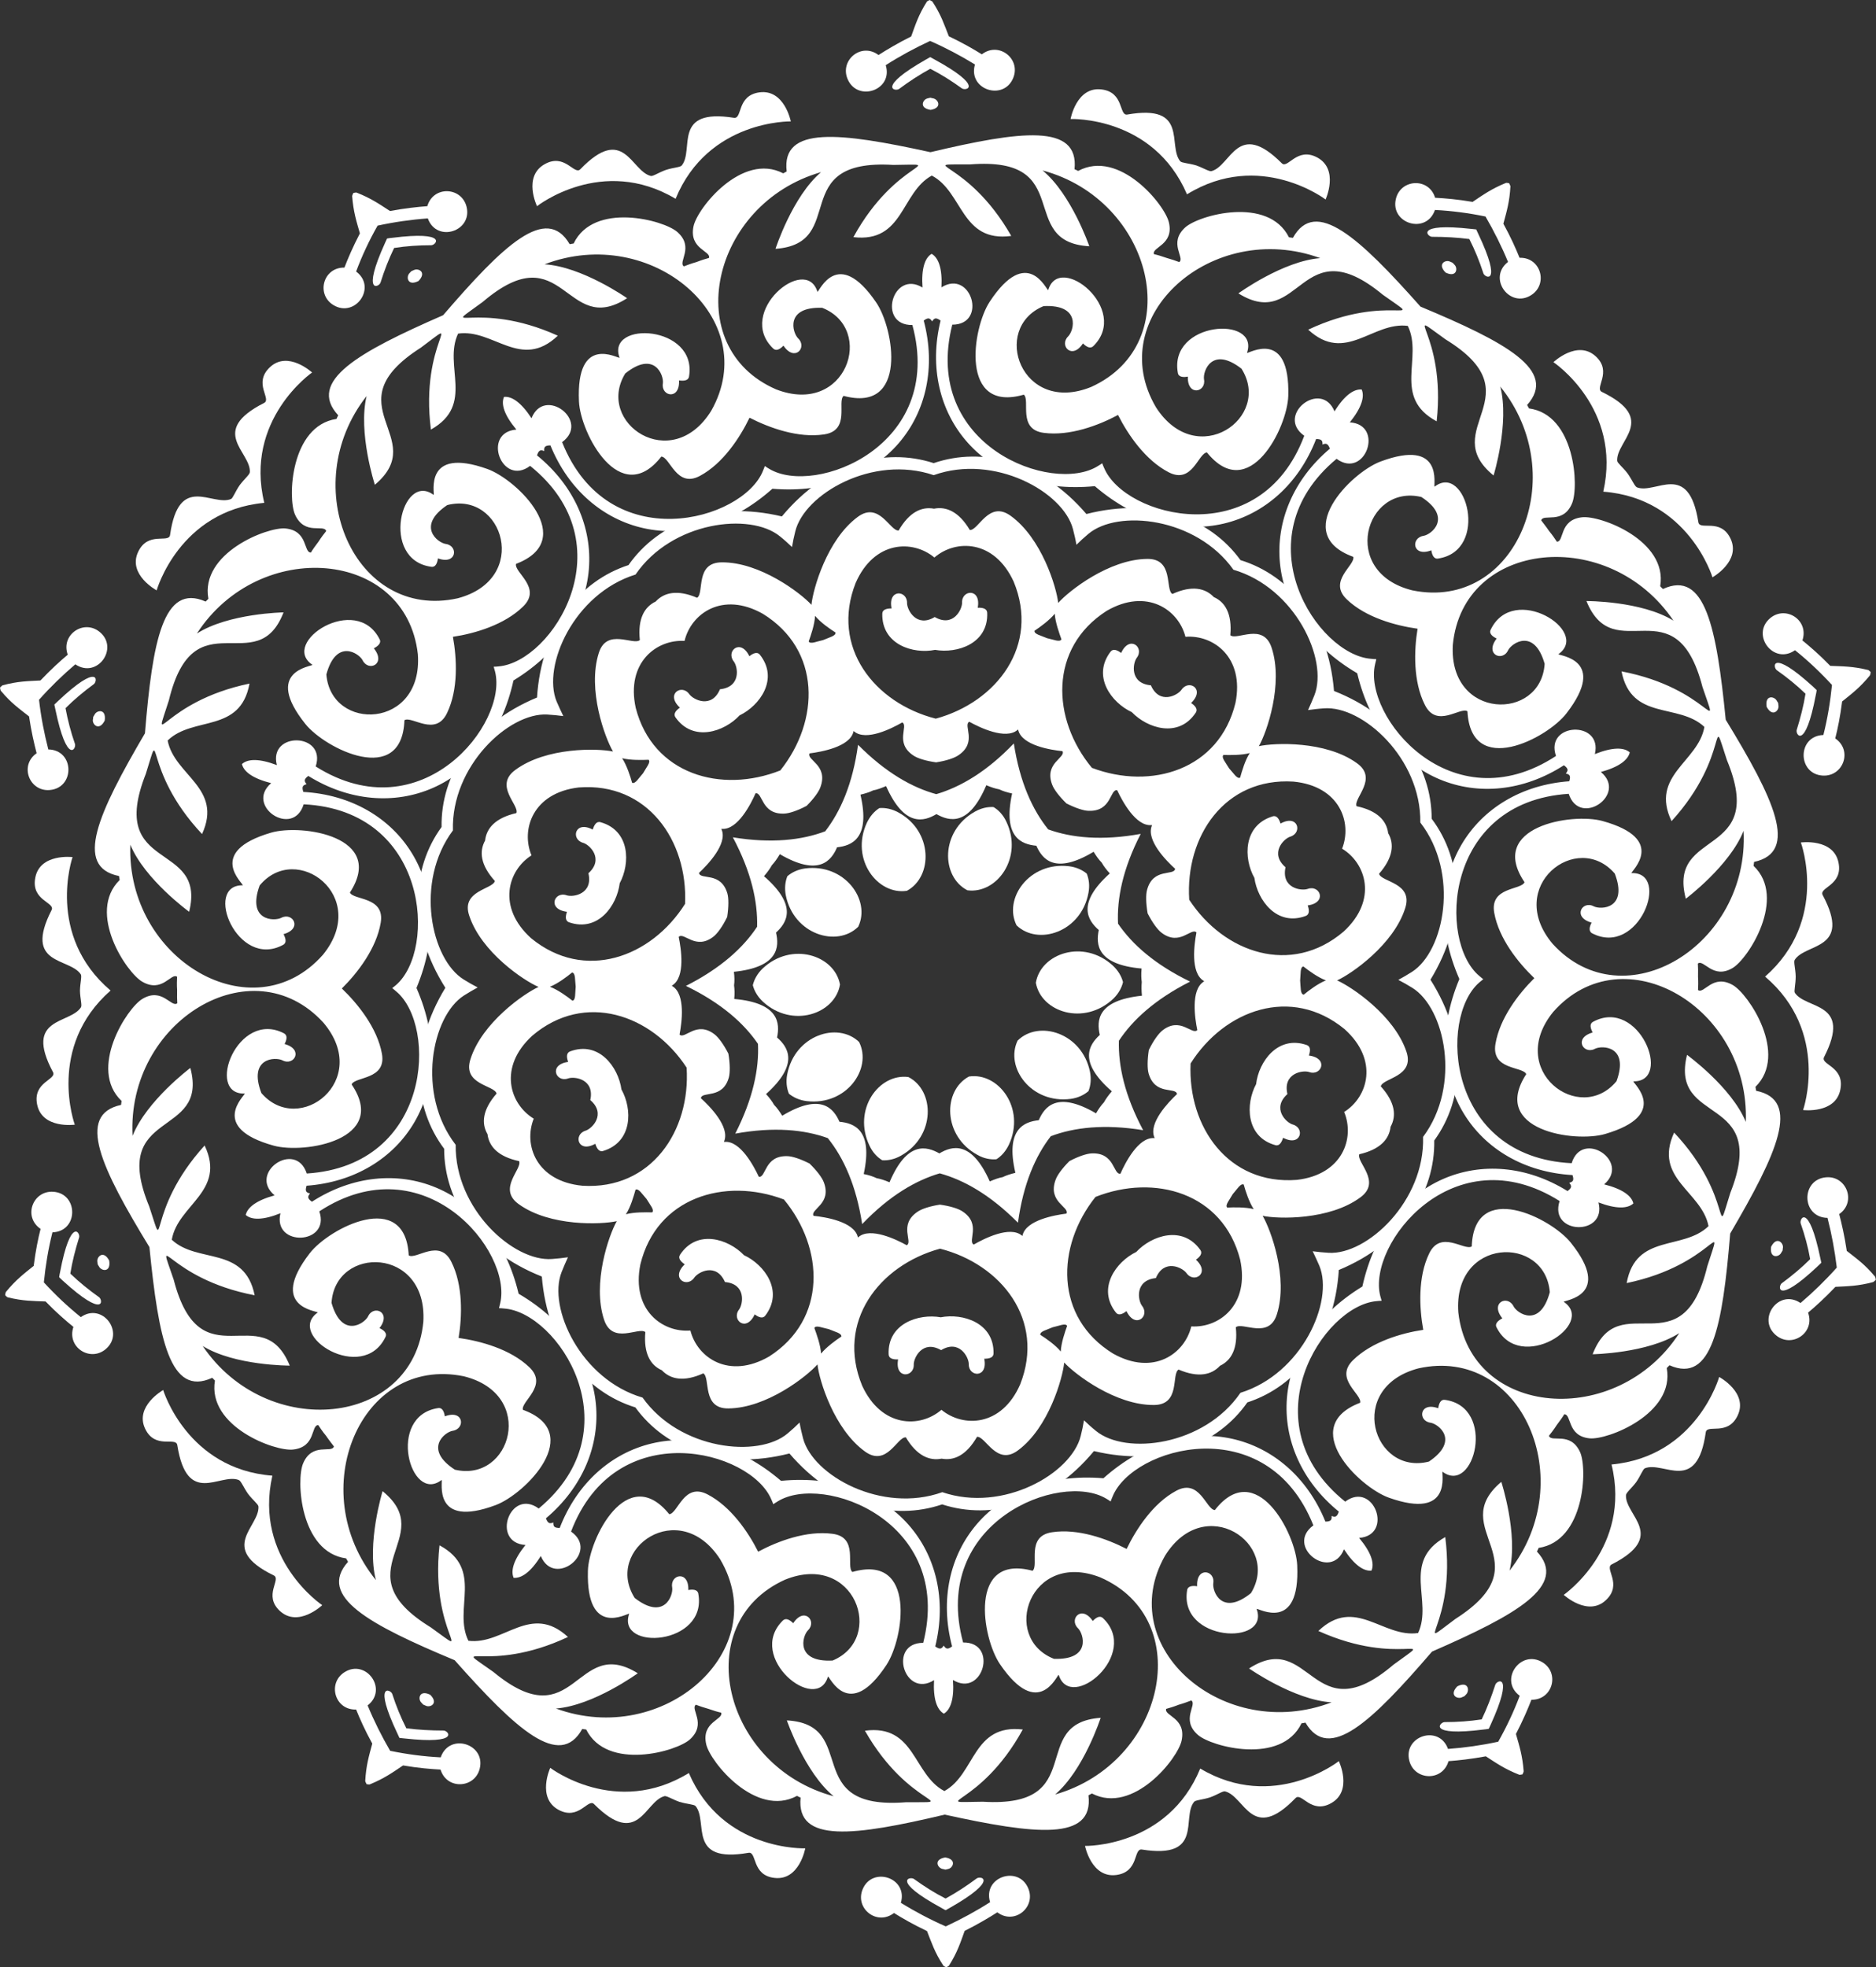 <?xml version="1.0" encoding="UTF-8"?> <svg xmlns="http://www.w3.org/2000/svg" width="1091" height="1144" viewBox="0 0 1091 1144" fill="none"><rect x="0" y="0" width="1091" height="1144" fill="#333333" stroke="none"/> <path d="M25.5 745.7C26.5 735.8 28.1 726.1 30.5 716.6C45.8 716.1 45.7 693.9 30.9 693C19 692.3 13.3 707.6 23.6 714.6C22.2 720.1 20.7 727.3 19.6 736.1C13.9 740.7 9.3 744.1 3.4 751.3C3.3 751.5 3.1 752.1 3 753.2C3.8 754 4.3 754.4 4.5 754.4C13.5 756.6 19.2 756.5 26.5 756.8C32.7 763.2 38.3 768 42.7 771.6C38.7 783.4 52.4 792.2 61.5 784.5C72.8 774.9 59.5 757.1 47 765.9C39.4 759.8 32.2 753 25.5 745.7Z" fill="white"></path> <path d="M22.7 406.9C29.3 399.5 36.4 392.6 43.8 386.3C56.5 394.9 69.4 376.9 58 367.5C48.8 359.9 35.2 369 39.4 380.7C35.1 384.3 29.6 389.3 23.5 395.7C16.2 396.1 10.4 396.1 1.5 398.5C1.3 398.6 0.8 399 0 399.8C0.2 400.9 0.3 401.5 0.5 401.7C6.4 408.8 11.2 412.1 16.9 416.6C18.2 425.4 19.9 432.6 21.3 438C11.1 445.1 17.1 460.4 28.9 459.4C43.7 458.2 43.4 436.1 28.1 435.8C25.7 426.5 23.8 416.8 22.7 406.9Z" fill="white"></path> <path d="M219.6 131.2C229.3 129.1 239.1 127.7 248.8 127C254 141.4 275 134.5 271.3 120.1C268.3 108.6 252 107.9 248.5 119.9C242.9 120.3 235.5 121.1 226.8 122.7C220.6 118.7 216 115.4 207.4 112C207.2 111.9 206.5 112 205.5 112.2C205 113.2 204.8 113.8 204.8 114C205.5 123.2 207.3 128.7 209.3 135.7C205.2 143.6 202.3 150.4 200.3 155.6C187.9 155.4 183.7 171.2 193.9 177.4C206.6 185.1 219.4 167 207.1 157.9C210.5 148.8 214.7 139.8 219.6 131.2Z" fill="white"></path> <path d="M540.9 23.8C550 27.8 558.7 32.4 567 37.5C562.7 52.2 583.8 59 589.3 45.2C593.7 34.1 580.8 24 571 31.6C566.2 28.6 559.8 24.9 551.8 21.1C549.1 14.3 547.4 8.8 542.3 1C542.2 0.8 541.6 0.5 540.6 0C539.6 0.5 539.1 0.8 539 1C534.1 8.8 532.4 14.3 529.9 21.2C521.9 25.2 515.6 29 510.9 32C501 24.5 488.3 34.9 492.9 45.9C498.6 59.6 519.6 52.5 515.1 37.9C523.2 32.7 531.9 28 540.9 23.8Z" fill="white"></path> <path d="M863.9 125.9C868.9 134.5 873.3 143.3 877 152.3C864.9 161.7 878 179.6 890.5 171.6C900.5 165.2 896.1 149.5 883.7 149.9C881.6 144.7 878.6 137.9 874.3 130.1C876.2 123 877.9 117.5 878.4 108.3C878.4 108.1 878.1 107.5 877.6 106.5C876.5 106.3 875.9 106.3 875.7 106.4C867.2 109.9 862.5 113.3 856.4 117.4C847.6 115.9 840.3 115.3 834.6 115C831 103.1 814.6 104 811.8 115.6C808.3 130 829.5 136.6 834.5 122.1C844.4 122.6 854.2 123.9 863.9 125.9Z" fill="white"></path> <path d="M1065.4 398.3C1064.4 408.2 1062.8 417.9 1060.4 427.4C1045.1 427.9 1045.2 450.1 1060 451C1071.9 451.7 1077.6 436.4 1067.3 429.4C1068.7 423.9 1070.2 416.7 1071.3 407.9C1077 403.3 1081.6 399.9 1087.5 392.7C1087.6 392.5 1087.8 391.9 1087.9 390.8C1087.1 390 1086.6 389.6 1086.4 389.6C1077.4 387.4 1071.7 387.5 1064.4 387.2C1058.2 380.8 1052.6 376 1048.2 372.4C1052.2 360.6 1038.5 351.8 1029.4 359.5C1018.1 369.1 1031.4 386.9 1043.9 378.1C1051.5 384.2 1058.7 391 1065.4 398.3Z" fill="white"></path> <path d="M1068.2 737.099C1061.6 744.499 1054.5 751.399 1047.1 757.699C1034.4 749.099 1021.5 767.1 1032.9 776.5C1042.1 784.1 1055.7 774.999 1051.5 763.299C1055.8 759.699 1061.3 754.699 1067.4 748.299C1074.7 747.899 1080.5 747.9 1089.4 745.5C1089.6 745.4 1090.1 744.999 1090.9 744.199C1090.7 743.099 1090.6 742.499 1090.4 742.299C1084.5 735.199 1079.7 731.899 1074 727.399C1072.7 718.599 1071 711.4 1069.6 706C1079.8 698.9 1073.8 683.599 1062 684.599C1047.2 685.799 1047.5 707.899 1062.8 708.199C1065.2 717.499 1067 727.199 1068.2 737.099Z" fill="white"></path> <path d="M871.3 1012.8C861.6 1014.9 851.8 1016.3 842.1 1017C836.9 1002.6 815.9 1009.5 819.6 1023.9C822.6 1035.4 838.9 1036.1 842.4 1024.1C848 1023.7 855.4 1022.9 864.1 1021.3C870.3 1025.3 874.9 1028.6 883.5 1032C883.7 1032.1 884.4 1032 885.4 1031.8C885.9 1030.8 886.1 1030.2 886.1 1030C885.4 1020.8 883.6 1015.3 881.6 1008.3C885.7 1000.4 888.6 993.6 890.6 988.4C903 988.6 907.2 972.8 897 966.6C884.3 958.9 871.5 977 883.8 986.1C880.4 995.2 876.2 1004.1 871.3 1012.8Z" fill="white"></path> <path d="M550 1120.2C540.9 1116.2 532.2 1111.6 523.9 1106.5C528.2 1091.8 507.1 1085 501.6 1098.8C497.2 1109.9 510.1 1120 519.9 1112.4C524.7 1115.4 531.1 1119.1 539.1 1122.9C541.8 1129.7 543.5 1135.2 548.6 1143C548.7 1143.2 549.3 1143.5 550.3 1144C551.3 1143.5 551.8 1143.2 551.9 1143C556.8 1135.2 558.5 1129.7 561 1122.8C569 1118.8 575.3 1115 580 1112C589.9 1119.5 602.6 1109.1 598 1098.1C592.3 1084.4 571.3 1091.5 575.8 1106.1C567.7 1111.3 559 1116 550 1120.2Z" fill="white"></path> <path d="M226.9 1018.1C221.9 1009.5 217.5 1000.7 213.8 991.7C225.9 982.3 212.8 964.4 200.3 972.4C190.3 978.8 194.7 994.5 207.1 994.1C209.2 999.3 212.2 1006.1 216.5 1013.9C214.6 1021 212.9 1026.5 212.4 1035.7C212.4 1035.9 212.7 1036.5 213.2 1037.5C214.3 1037.7 214.9 1037.7 215.1 1037.6C223.6 1034.1 228.3 1030.7 234.4 1026.6C243.2 1028.1 250.5 1028.7 256.2 1029C259.8 1040.9 276.2 1040 279 1028.4C282.5 1014 261.3 1007.4 256.3 1021.9C246.4 1021.4 236.6 1020.1 226.9 1018.1Z" fill="white"></path> <path d="M38.1 411.8C43.1 406.8 48.6 402.2 54.6 397.8C56.8 396.2 58 384.8 33.7 407.7C33 408.4 32.3 409 31.6 409.7C31.8 410.6 32 411.6 32.2 412.5C39 445.2 44.5 435.3 43.6 432.6C41.2 425.7 39.4 418.8 38.1 411.8Z" fill="white"></path> <path d="M229.2 144.2C236.2 143.1 243.3 142.6 250.8 142.6C253.6 142.6 261.2 134.1 228 138.3C227 138.4 226.1 138.5 225.1 138.7C224.7 139.6 224.3 140.4 223.9 141.3C210.1 171.7 220.5 167 221.3 164.3C223.5 157.3 226.1 150.6 229.2 144.2Z" fill="white"></path> <path d="M541 40C547.3 43.2 553.3 47 559.4 51.4C561.7 53 572.8 50.6 543.5 34.6C542.7 34.1 541.8 33.7 541 33.2C540.2 33.7 539.3 34.1 538.5 34.6C509.5 51.1 520.6 53.4 522.9 51.7C528.8 47.3 534.8 43.4 541 40Z" fill="white"></path> <path d="M854.5 139C857.7 145.3 860.4 151.9 862.7 159C863.6 161.6 874 166.2 859.7 136C859.3 135.1 858.9 134.3 858.5 133.4C857.5 133.3 856.6 133.2 855.6 133.1C822.4 129.4 830.1 137.8 832.9 137.7C840.4 137.7 847.5 138.1 854.5 139Z" fill="white"></path> <path d="M1050 403.4C1048.9 410.4 1047.1 417.3 1044.9 424.4C1044 427 1049.8 436.9 1056 404.1C1056.2 403.2 1056.4 402.2 1056.5 401.3C1055.8 400.6 1055.1 400 1054.4 399.3C1029.7 376.8 1031 388.1 1033.3 389.7C1039.4 394 1044.9 398.5 1050 403.4Z" fill="white"></path> <path d="M1052.7 732.2C1047.7 737.2 1042.2 741.8 1036.2 746.2C1034 747.8 1032.8 759.2 1057.1 736.3C1057.8 735.6 1058.5 735 1059.2 734.3C1059 733.4 1058.8 732.4 1058.6 731.5C1051.8 698.8 1046.3 708.7 1047.2 711.4C1049.6 718.3 1051.5 725.2 1052.7 732.2Z" fill="white"></path> <path d="M861.7 999.8C854.7 1000.9 847.6 1001.4 840.1 1001.4C837.3 1001.4 829.7 1009.9 862.9 1005.7C863.9 1005.6 864.8 1005.5 865.8 1005.3C866.2 1004.4 866.6 1003.6 867 1002.7C880.8 972.3 870.4 977 869.6 979.7C867.3 986.7 864.8 993.4 861.7 999.8Z" fill="white"></path> <path d="M549.9 1104C543.6 1100.8 537.6 1097 531.5 1092.6C529.2 1091 518.1 1093.4 547.4 1109.4C548.2 1109.9 549.1 1110.3 549.9 1110.8C550.7 1110.3 551.6 1109.9 552.4 1109.4C581.4 1092.9 570.3 1090.6 568 1092.3C562.1 1096.7 556.1 1100.6 549.9 1104Z" fill="white"></path> <path d="M236.3 1005C233.1 998.7 230.4 992.1 228.1 985C227.2 982.4 216.8 977.8 231.1 1008C231.5 1008.9 231.9 1009.7 232.3 1010.6C233.3 1010.7 234.2 1010.8 235.2 1010.9C268.4 1014.6 260.7 1006.2 257.9 1006.3C250.5 1006.3 243.3 1005.9 236.3 1005Z" fill="white"></path> <path d="M40.9 740.6C42 733.6 43.8 726.7 46 719.6C46.9 717 41.1 707.1 34.9 739.9C34.7 740.8 34.5 741.8 34.4 742.7C35.1 743.4 35.8 744 36.5 744.7C61.2 767.2 59.9 755.9 57.6 754.3C51.5 750 46 745.5 40.9 740.6Z" fill="white"></path> <path d="M60.9 419C61.9 412 56.4 412.9 55.1 415.4C54.8 415.9 54.5 416.4 54.2 416.9C54.2 417.5 54.1 418.1 54 418.6C53.7 421.4 57.7 425.3 60.9 419Z" fill="white"></path> <path d="M243.4 163.4C248.3 158.3 243.4 155.8 240.8 157C240.3 157.2 239.7 157.5 239.2 157.7C238.8 158.1 238.4 158.6 238 159C236.1 161.2 237.1 166.6 243.4 163.4Z" fill="white"></path> <path d="M541.2 63.9C548.2 62.7 545.6 57.8 542.8 57.2C542.2 57.1 541.7 57 541.1 56.8C540.5 56.9 540 57.1 539.4 57.2C536.7 57.8 534.2 62.8 541.2 63.9Z" fill="white"></path> <path d="M840.7 158.5C847.1 161.6 847.9 156.1 846 154.1C845.6 153.7 845.2 153.2 844.8 152.8C844.3 152.6 843.7 152.3 843.2 152.1C840.6 150.9 835.7 153.5 840.7 158.5Z" fill="white"></path> <path d="M1027.4 411C1030.7 417.2 1034.6 413.3 1034.3 410.5C1034.2 409.9 1034.2 409.3 1034.1 408.8C1033.8 408.3 1033.5 407.8 1033.2 407.3C1031.7 404.8 1026.3 404 1027.4 411Z" fill="white"></path> <path d="M1030 725C1029 732 1034.5 731.1 1035.8 728.6C1036.1 728.1 1036.4 727.6 1036.7 727.1C1036.7 726.5 1036.8 725.9 1036.9 725.4C1037.1 722.6 1033.2 718.7 1030 725Z" fill="white"></path> <path d="M847.5 980.6C842.6 985.7 847.5 988.2 850.1 987C850.6 986.8 851.2 986.5 851.7 986.3C852.1 985.9 852.5 985.4 852.9 985C854.7 982.8 853.8 977.4 847.5 980.6Z" fill="white"></path> <path d="M549.7 1080.1C542.7 1081.3 545.3 1086.2 548.1 1086.8C548.7 1086.9 549.2 1087 549.8 1087.2C550.4 1087.1 550.9 1086.9 551.5 1086.8C554.2 1086.2 556.6 1081.2 549.7 1080.1Z" fill="white"></path> <path d="M250.2 985.5C243.8 982.4 243 987.9 244.9 989.9C245.3 990.3 245.7 990.8 246.1 991.2C246.6 991.4 247.2 991.7 247.7 991.9C250.3 993.1 255.2 990.5 250.2 985.5Z" fill="white"></path> <path d="M63.5 733C60.2 726.8 56.3 730.7 56.6 733.5C56.7 734.1 56.7 734.7 56.8 735.2C57.1 735.7 57.4 736.2 57.7 736.7C59.2 739.2 64.6 740 63.5 733Z" fill="white"></path> <path d="M46.5 576.1C46.6 580.6 47.8 584.5 47.1 585.7C40.8 595.7 13.6 591.1 30.8 623.4C33.2 627.9 18.9 629 21.6 642.3C24.5 656.6 43.5 654 43.5 654C43.5 654 26.9 608.9 64.3 576C26.4 543.8 42.2 498.4 42.2 498.4C42.2 498.4 23.1 496.1 20.5 510.5C18 523.8 32.3 524.7 30 529.2C13.4 561.7 40.5 556.7 47 566.6C47.7 567.7 46.6 571.6 46.5 576.1Z" fill="white"></path> <path d="M139.4 282.1C136.8 285.8 135.5 289.7 134.3 290.2C123.3 294.6 104 274.9 98.9 311.1C98.2 316.1 86 308.7 80.3 321C74.2 334.2 91.1 343.3 91.1 343.3C91.1 343.3 104.2 297 153.7 292.4C141.9 244 181.5 216.6 181.5 216.6C181.5 216.6 167.4 203.6 156.9 213.6C147.1 222.9 158.1 232 153.6 234.3C121 250.9 145.9 262.7 145.3 274.5C145.3 275.9 142.1 278.5 139.4 282.1Z" fill="white"></path> <path d="M387.3 98.8C383 100.3 379.7 102.7 378.4 102.3C366.9 99.4 362.9 72.1 337.5 98.4C334 102.1 328.5 88.8 316.7 95.5C304 102.7 312.3 119.9 312.3 119.9C312.3 119.9 350.1 90.1 392.9 115.6C411.8 69.6 459.9 70.6 459.9 70.6C459.9 70.6 456.2 51.8 441.7 53.7C428.3 55.5 431.9 69.3 426.8 68.5C390.7 62.8 403.9 87 396.5 96.2C395.7 97.3 391.6 97.4 387.3 98.8Z" fill="white"></path> <path d="M695.7 96.2C691.4 94.9 687.3 94.8 686.4 93.8C678.8 84.7 691.6 60.3 655.6 66.6C650.6 67.5 653.9 53.5 640.5 52C626 50.3 622.6 69.2 622.6 69.2C622.6 69.2 670.7 67.3 690.3 113C732.7 86.9 770.9 116 770.9 116C770.9 116 778.9 98.6 766.1 91.6C754.2 85.2 748.9 98.5 745.4 94.9C719.6 69.1 716 96.4 704.6 99.5C703.3 99.9 699.9 97.7 695.7 96.2Z" fill="white"></path> <path d="M946.6 275.4C943.9 271.8 940.6 269.3 940.5 268C939.7 256.2 964.4 243.9 931.6 227.9C927 225.7 937.9 216.3 928 207.2C917.3 197.4 903.4 210.6 903.4 210.6C903.4 210.6 943.4 237.3 932.4 285.9C982 289.7 995.9 335.7 995.9 335.7C995.9 335.7 1012.6 326.3 1006.4 313.2C1000.6 301 988.5 308.7 987.7 303.7C982 267.6 963 287.6 952 283.4C950.7 282.9 949.2 279.1 946.6 275.4Z" fill="white"></path> <path d="M1044.3 567.8C1044.2 563.3 1043 559.4 1043.7 558.2C1050 548.2 1077.2 552.8 1060 520.5C1057.6 516 1071.9 514.9 1069.2 501.6C1066.3 487.3 1047.3 489.9 1047.3 489.9C1047.3 489.9 1063.9 535 1026.5 567.9C1064.4 600.1 1048.6 645.5 1048.6 645.5C1048.6 645.5 1067.7 647.8 1070.3 633.4C1072.8 620.1 1058.5 619.2 1060.8 614.7C1077.4 582.2 1050.3 587.2 1043.8 577.3C1043.2 576.3 1044.3 572.4 1044.3 567.8Z" fill="white"></path> <path d="M951.5 861.9C954.1 858.2 955.4 854.3 956.6 853.8C967.6 849.4 986.9 869.1 992 832.9C992.7 827.9 1004.9 835.3 1010.6 823C1016.7 809.8 999.8 800.7 999.8 800.7C999.8 800.7 986.7 847 937.2 851.6C949 900 909.4 927.4 909.4 927.4C909.4 927.4 923.5 940.4 934 930.4C943.8 921.1 932.8 912 937.3 909.7C969.9 893.1 945 881.3 945.6 869.5C945.6 868 948.8 865.5 951.5 861.9Z" fill="white"></path> <path d="M703.6 1045.2C707.9 1043.7 711.2 1041.3 712.5 1041.7C724 1044.6 728 1071.9 753.4 1045.6C756.9 1041.9 762.4 1055.2 774.2 1048.5C786.9 1041.3 778.6 1024.1 778.6 1024.1C778.6 1024.1 740.8 1053.9 698 1028.4C679.1 1074.4 631 1073.4 631 1073.4C631 1073.4 634.7 1092.2 649.2 1090.3C662.6 1088.5 659 1074.7 664.1 1075.5C700.2 1081.2 687 1057 694.4 1047.8C695.2 1046.7 699.2 1046.6 703.6 1045.2Z" fill="white"></path> <path d="M395.2 1047.8C399.5 1049.1 403.6 1049.2 404.5 1050.2C412.1 1059.3 399.3 1083.7 435.3 1077.4C440.3 1076.5 437 1090.5 450.4 1092C464.9 1093.7 468.3 1074.8 468.3 1074.8C468.3 1074.8 420.2 1076.7 400.6 1031C358.2 1057.1 320 1028 320 1028C320 1028 312 1045.4 324.8 1052.4C336.7 1058.8 342 1045.5 345.5 1049.1C371.3 1074.9 374.9 1047.6 386.3 1044.5C387.5 1044 390.9 1046.3 395.2 1047.8Z" fill="white"></path> <path d="M144.2 868.6C146.9 872.2 150.2 874.7 150.3 876C151.1 887.8 126.4 900.1 159.2 916.1C163.8 918.3 152.9 927.7 162.8 936.8C173.5 946.6 187.4 933.4 187.4 933.4C187.4 933.4 147.4 906.7 158.4 858.1C108.8 854.3 94.9 808.3 94.9 808.3C94.9 808.3 78.2 817.7 84.4 830.8C90.2 843 102.3 835.3 103.1 840.3C108.8 876.4 127.8 856.4 138.8 860.6C140.2 861.1 141.6 864.9 144.2 868.6Z" fill="white"></path> <path d="M228.1 574.6C228.9 575.2 229.6 575.8 230.4 576.5C254.4 596.4 251.1 677.7 178.4 682.4C172 662.7 144 682 159.7 695.1C149.1 698 143.9 702.1 142.9 706.5C146.3 709.5 152.9 709.6 163.1 705.5C158.4 725.3 192.4 723.9 185.7 704.4C246.7 664.5 298.1 727.5 290.9 757.8C290.7 758.8 290.4 759.7 290.2 760.7C291.2 760.7 292.2 760.8 293.1 760.9C324.2 762.9 369.3 830.6 313.3 877.2C296.6 865 285.3 897.1 305.6 898.4C298.7 907 296.9 913.3 298.7 917.5C303.2 917.9 308.7 914.2 314.5 904.8C322.3 923.6 349 902.5 332.1 890.6C358 822.5 436.6 843.2 448.6 872C449 872.9 449.4 873.8 449.7 874.7C450.5 874.2 451.3 873.6 452.2 873.1C478.6 856.5 554.8 884.6 536.9 955.3C516.2 955.3 525.9 987.9 543.2 977C542.6 988 544.9 994.2 548.9 996.5C552.8 994.2 555 987.9 554.2 976.9C571.6 987.5 580.8 954.8 560.1 955.1C541 884.8 616.8 855.3 643.4 871.5C644.2 872 645.1 872.5 645.9 873.1C646.2 872.2 646.6 871.3 647 870.3C658.6 841.3 736.8 819.3 763.8 887C747.1 899.2 774.1 919.8 781.6 900.9C787.6 910.1 793.1 913.8 797.6 913.3C799.4 909.1 797.5 902.8 790.4 894.3C810.7 892.7 798.9 860.8 782.3 873.2C725.5 827.5 769.5 759.2 800.6 756.6C801.6 756.5 802.6 756.4 803.5 756.4C803.2 755.5 803 754.5 802.7 753.6C795 723.4 845.4 659.6 907 698.4C900.6 718.1 934.6 718.9 929.6 699.2C939.9 703.1 946.5 702.9 949.9 699.8C948.9 695.4 943.6 691.4 932.9 688.7C948.4 675.4 920.1 656.6 914 676.4C841.2 672.8 836.6 591.7 860.3 571.3C861.1 570.7 861.8 570 862.6 569.4C861.8 568.8 861.1 568.2 860.3 567.5C836.3 547.6 839.6 466.3 912.3 461.6C918.7 481.3 946.7 462 931 448.9C941.6 446 946.8 441.9 947.8 437.5C944.4 434.5 937.8 434.4 927.5 438.5C932.2 418.7 898.2 420.1 904.9 439.6C843.9 479.5 792.5 416.5 799.7 386.2C799.9 385.2 800.2 384.3 800.4 383.3C799.4 383.3 798.4 383.2 797.5 383.1C766.4 381.1 721.3 313.4 777.3 266.8C794 279 805.3 246.9 785 245.6C791.9 237 793.7 230.7 791.9 226.5C787.4 226.1 781.9 229.8 776.1 239.2C768.3 220.4 741.6 241.5 758.5 253.4C732.8 321.6 654.1 300.8 642.1 272.1C641.7 271.2 641.3 270.3 641 269.4C640.2 269.9 639.4 270.5 638.5 271C612.1 287.6 535.9 259.5 553.8 188.8C574.5 188.8 564.8 156.2 547.5 167.1C548.1 156.1 545.8 149.9 541.8 147.6C537.9 149.9 535.7 156.2 536.5 167.2C519.1 156.6 509.9 189.3 530.6 189C549.7 259.3 473.9 288.8 447.3 272.6C446.5 272.1 445.6 271.6 444.8 271C444.5 271.9 444.1 272.8 443.7 273.8C432.1 302.8 353.9 324.8 326.9 257.1C343.6 244.9 316.6 224.3 309.1 243.2C303.1 234 297.6 230.3 293.1 230.8C291.3 235 293.2 241.3 300.3 249.8C280 251.4 291.8 283.3 308.3 270.9C365.1 316.6 321.1 384.9 290 387.5C289 387.6 288 387.7 287.1 387.7C287.4 388.6 287.6 389.6 287.9 390.5C295.6 420.7 245.2 484.5 183.6 445.7C190 426 156 425.2 161 444.9C150.7 441 144.1 441.2 140.7 444.3C141.7 448.7 147 452.7 157.7 455.4C142.2 468.7 170.5 487.5 176.6 467.7C249.4 471.3 254 552.4 230.3 572.8C229.6 573.4 228.8 574 228.1 574.6ZM99.9 720.9C103.4 700.5 131.7 692.8 119 666.1C83.9 704.7 97.3 733.2 86.8 701.6C63 644 121.7 662.5 110.7 621C110.7 621 85.1 640.2 77.1 660.5C73.6 593.9 146.6 549.3 188.1 594.7C216.4 628.2 173.9 661.1 152 635.6C144.2 615.2 160 614.4 164.3 616.6C171 620.1 176.8 610.2 165.5 607.1C166.7 604.8 167.4 602.1 165.2 600.9C138.1 586.8 119.2 636.7 142.3 635.9C142.7 636.9 120.9 655.6 159.2 666.2C177 671.1 226.3 662.9 204.5 630.6C206.4 625.9 224.9 628 222.1 612.7C219.4 597.8 208.2 583.8 198.8 574.8C208 565.7 218.9 551.5 221.4 536.6C224 521.2 205.5 523.6 203.5 519C224.7 486.3 175.3 479 157.6 484.2C119.5 495.4 141.6 513.8 141.2 514.8C118.1 514.4 137.9 564 164.7 549.4C166.9 548.2 166.1 545.6 164.9 543.2C176.2 540 170.2 530.2 163.6 533.7C159.4 535.9 143.5 535.4 151 514.9C172.4 489 215.5 521.2 187.8 555.2C147.1 601.2 73.4 557.9 75.8 491.2C84.1 511.4 110 530.2 110 530.2C120.3 488.5 61.9 508 84.8 450C94.8 418.3 81.8 447 117.5 485C129.8 458.2 101.4 450.9 97.5 430.6C112.3 416.2 139.8 426.6 145.1 397.5C94 408.1 88.1 439.1 98.2 407.3C112.8 346.7 149.4 396.2 164.9 356.1C164.9 356.1 132.9 356.6 114.5 368.4C150.8 312.4 236.1 319.3 243 380.4C246.2 424.1 192.5 425.7 189.8 392.2C195.5 371.1 208.8 379.8 210.9 384C214.3 390.8 224.8 386.2 217.4 377C219.7 375.8 221.9 374 220.8 371.8C207.2 344.5 162.5 373.7 181.7 386.6C181.4 387.6 152.8 390 177.6 421C189.1 435.4 233.8 457.8 235.2 418.8C239.5 416.1 253.3 428.7 260 414.6C266.6 400.9 265.7 383 263.4 370.3C276.2 368.4 293.4 363.3 304.2 352.7C315.4 341.8 298.9 332.9 300.1 327.9C336.5 314 300.8 278.9 283.4 272.7C246 259.4 253 287.2 252.2 287.8C233.7 273.9 220.6 325.6 250.9 329.6C253.4 329.9 254.3 327.3 254.7 324.7C265.7 328.7 266.7 317.3 259.2 316.3C254.5 315.6 242 305.9 260.1 293.7C292.6 285.4 308.6 336.7 266.2 347.9C206.2 361.2 172 282.8 213.2 230.3C208.1 251.5 218 281.9 218 281.9C250.8 254.2 192.2 235.7 244.7 202.2C271.4 182.4 244 198 250.6 249.8C276.4 235.3 257.6 212.7 266.4 194C286.9 191 303 215.6 324.4 195.2C276.8 173.7 253.9 195.3 280.7 175.6C328.1 135.2 328.6 196.7 364.7 173.4C364.7 173.4 338.5 155 316.7 153.7C379 129.8 443.9 185.5 413.6 238.9C390.5 276.1 346.1 245.9 363.6 217.2C380.6 203.5 386.2 218.3 385.5 223C384.3 230.5 395.5 232.9 394.9 221.2C397.5 221.6 400.3 221.4 400.7 219C405.8 188.9 352.4 186.3 360.3 208C359.5 208.7 334.9 193.7 336.7 233.4C337.5 251.8 360.6 296.2 384.6 265.5C389.7 265.8 393.4 284.1 407.1 276.7C420.5 269.5 430.3 254.5 435.9 242.9C447.4 248.8 464.2 254.9 479.3 252.6C494.7 250.3 486.7 233.5 490.6 230.2C528.2 240.3 520 191 509.5 175.8C487.1 143 476.4 169.7 475.4 169.7C468.6 147.6 427.6 181.7 449.7 202.7C451.5 204.4 453.8 202.9 455.6 201C462.2 210.7 469.6 202 464.2 196.8C460.8 193.5 456.4 178.2 478.2 179C509.4 191.4 492.1 242.3 451.3 226.4C395 201.9 413.4 118.4 477.5 100.1C460.8 114.3 451 144.7 451 144.7C493.8 141.6 457.3 92.1 519.5 95.9C552.8 95.6 521.4 92.1 496.3 137.9C525.6 141.3 523.8 112 541.9 102.1C560.2 111.7 558.8 141.1 588.1 137.2C562.3 91.9 531 95.9 564.2 95.6C626.3 90.7 590.6 140.8 633.5 143.2C633.5 143.2 623.1 112.9 606.3 99.1C670.7 116.4 690.6 199.6 634.6 225C594 241.5 575.9 190.9 606.9 178C628.7 176.9 624.6 192.2 621.2 195.6C615.8 200.9 623.4 209.5 629.8 199.7C631.7 201.6 634 203 635.8 201.3C657.6 179.9 616 146.5 609.6 168.7C608.5 168.8 597.5 142.2 575.6 175.4C565.4 190.8 558 240.3 595.4 229.5C599.3 232.7 591.6 249.7 607 251.7C622.1 253.7 638.8 247.4 650.2 241.3C656 252.8 666.1 267.6 679.6 274.6C693.4 281.8 696.8 263.5 701.9 263.1C726.4 293.4 748.7 248.6 749.2 230.2C750.3 190.5 726 205.8 725.2 205.2C732.7 183.3 679.5 186.8 685 216.9C685.4 219.3 688.2 219.5 690.8 219C690.4 230.7 701.6 228.1 700.2 220.6C699.4 215.9 704.8 201 722 214.4C740 242.8 696.1 273.8 672.3 236.9C641.1 184 705.1 127.2 767.8 150.1C746 151.8 720.2 170.6 720.2 170.6C756.7 193.3 756.2 131.7 804.2 171.4C831.3 190.7 808 169.5 760.8 191.7C782.5 211.7 798.2 186.9 818.7 189.5C827.8 208 809.5 231 835.5 245C841.2 193.1 813.6 178 840.6 197.3C893.7 229.9 835.4 249.4 868.6 276.5C868.6 276.5 878 245.9 872.5 224.8C914.5 276.6 881.6 355.6 821.4 343.3C778.8 332.8 793.9 281.2 826.6 289C844.9 300.9 832.5 310.9 827.8 311.6C820.3 312.8 821.4 324.2 832.4 320C832.8 322.6 833.8 325.2 836.3 324.8C866.5 320.3 852.5 268.8 834.3 283C833.4 282.4 840 254.5 802.8 268.4C785.5 274.9 750.4 310.5 787 323.8C788.3 328.7 772 337.9 783.3 348.6C794.3 359.1 811.6 363.8 824.4 365.6C822.3 378.3 821.8 396.3 828.6 409.8C835.5 423.8 849.1 410.9 853.4 413.6C855.4 452.5 899.8 429.4 911 414.8C935.3 383.3 906.6 381.4 906.3 380.4C925.3 367.1 880.1 338.6 866.9 366.2C865.8 368.4 868 370.2 870.4 371.3C863.2 380.6 873.8 385 877 378.2C879.1 373.9 892.3 365 898.3 386C896.2 419.5 842.4 418.8 844.9 375C850.8 313.8 935.9 305.6 973.2 360.9C954.6 349.4 922.6 349.5 922.6 349.5C938.8 389.3 974.5 339.2 990.1 399.5C1000.7 431 994.3 400.2 943 390.4C948.8 419.4 976.1 408.5 991.2 422.7C987.7 443.1 959.4 450.8 972.1 477.5C1007.2 438.9 993.8 410.4 1004.3 442C1028.1 499.6 969.4 481.1 980.4 522.6C980.4 522.6 1006 503.4 1014 483.1C1017.5 549.7 944.5 594.3 903 548.9C874.7 515.4 917.2 482.5 939.1 508C946.9 528.4 931.1 529.2 926.8 527C920.1 523.5 914.3 533.4 925.6 536.5C924.4 538.8 923.7 541.5 925.9 542.7C953 556.8 971.9 506.9 948.8 507.7C948.4 506.7 970.2 488 931.9 477.4C914.1 472.5 864.8 480.7 886.6 513C884.7 517.7 866.2 515.6 869 530.9C871.7 545.8 882.9 559.8 892.3 568.8C883.1 577.9 872.2 592.1 869.7 607C867.1 622.4 885.6 620 887.6 624.6C866.4 657.3 915.8 664.6 933.5 659.4C971.6 648.2 949.5 629.8 949.9 628.8C973 629.2 953.2 579.6 926.4 594.2C924.2 595.4 925 598 926.2 600.4C914.9 603.6 920.9 613.4 927.5 609.9C931.7 607.7 947.6 608.2 940.1 628.7C918.7 654.6 875.6 622.4 903.3 588.4C944 542.4 1017.7 585.7 1015.3 652.4C1007 632.2 981.1 613.4 981.1 613.4C970.8 655.1 1029.2 635.6 1006.3 693.6C996.3 725.3 1009.3 696.6 973.6 658.6C961.3 685.4 989.7 692.7 993.6 713C978.8 727.4 951.3 717 946 746.1C997.1 735.5 1003 704.5 992.9 736.3C978.3 796.9 941.7 747.4 926.2 787.5C926.2 787.5 958.2 787 976.6 775.2C940.3 831.2 855 824.3 848.1 763.2C844.9 719.5 898.6 717.9 901.3 751.4C895.6 772.5 882.3 763.8 880.2 759.6C876.8 752.8 866.3 757.4 873.7 766.6C871.4 767.8 869.2 769.6 870.3 771.8C883.9 799.1 928.6 769.9 909.4 757C909.7 756 938.3 753.6 913.5 722.6C902 708.2 857.3 685.8 855.9 724.8C851.6 727.5 837.8 714.9 831.1 729C824.5 742.7 825.4 760.6 827.7 773.3C814.9 775.2 797.7 780.3 786.9 790.9C775.7 801.8 792.2 810.7 791 815.7C754.6 829.6 790.3 864.7 807.7 870.9C845.1 884.2 838.1 856.4 838.9 855.8C857.4 869.7 870.5 818 840.2 814C837.7 813.7 836.8 816.3 836.4 818.9C825.4 814.9 824.4 826.3 831.9 827.3C836.6 828 849.1 837.7 831 849.9C798.5 858.2 782.5 806.9 824.9 795.7C884.9 782.4 919.1 860.8 877.9 913.3C883 892.1 873.1 861.7 873.1 861.7C840.3 889.4 898.9 907.9 846.4 941.4C819.7 961.2 847.1 945.6 840.5 893.8C814.7 908.3 833.5 930.9 824.7 949.6C804.2 952.6 788.1 928 766.7 948.4C814.3 969.9 837.2 948.3 810.4 968C763 1008.4 762.5 946.9 726.4 970.2C726.4 970.2 752.6 988.6 774.4 989.9C712.1 1013.8 647.2 958.1 677.5 904.7C700.6 867.5 745 897.7 727.5 926.4C710.5 940.1 704.9 925.3 705.6 920.6C706.8 913.1 695.6 910.7 696.2 922.4C693.6 922 690.8 922.2 690.4 924.6C685.3 954.7 738.7 957.3 730.8 935.6C731.6 934.9 756.2 949.9 754.4 910.2C753.6 891.8 730.5 847.4 706.5 878.1C701.4 877.8 697.7 859.5 684 866.9C670.6 874.1 660.8 889.1 655.2 900.7C643.7 894.8 626.9 888.7 611.8 891C596.4 893.3 604.4 910.1 600.5 913.4C562.9 903.3 571.1 952.6 581.6 967.8C604 1000.6 614.7 973.9 615.7 973.9C622.5 996 663.5 961.9 641.4 940.9C639.6 939.2 637.3 940.7 635.5 942.6C628.9 932.9 621.5 941.6 626.9 946.8C630.3 950.1 634.7 965.4 612.9 964.6C581.7 952.2 599 901.3 639.8 917.2C696.1 941.7 677.7 1025.2 613.6 1043.5C630.3 1029.3 640.1 998.9 640.1 998.9C597.3 1002 633.8 1051.5 571.6 1047.7C538.3 1048 569.7 1051.5 594.8 1005.7C565.5 1002.3 567.3 1031.6 549.2 1041.5C530.9 1031.9 532.3 1002.5 503 1006.4C528.8 1051.7 560.1 1047.7 526.9 1048C464.8 1052.9 500.5 1002.8 457.6 1000.4C457.6 1000.4 468 1030.7 484.8 1044.5C420.4 1027.2 400.5 944 456.5 918.6C497.1 902.1 515.2 952.7 484.2 965.6C462.4 966.7 466.5 951.4 469.9 948C475.3 942.7 467.7 934.1 461.3 943.9C459.4 942 457.1 940.6 455.3 942.3C433.5 963.7 475.1 997.1 481.5 974.9C482.6 974.8 493.6 1001.4 515.5 968.2C525.7 952.8 533.1 903.3 495.7 914.1C491.8 910.9 499.5 893.8 484.1 891.9C469 889.9 452.3 896.2 440.9 902.3C435.1 890.8 425 876 411.5 869C397.7 861.8 394.3 880.1 389.2 880.5C364.7 850.2 342.4 895 341.9 913.4C340.8 953.1 365.1 937.8 365.9 938.4C358.4 960.3 411.6 956.8 406.1 926.7C405.7 924.3 402.9 924.1 400.3 924.6C400.7 912.9 389.6 915.5 390.9 923C391.7 927.7 386.3 942.6 369.1 929.2C351.1 900.8 395 869.8 418.8 906.7C450 959.6 386 1016.4 323.3 993.5C345.1 991.8 370.9 973 370.9 973C334.4 950.3 334.9 1011.9 286.9 972.2C259.8 952.9 283.1 974.1 330.3 951.9C308.6 931.9 292.9 956.7 272.4 954.1C263.3 935.6 281.6 912.6 255.6 898.6C249.9 950.5 277.5 965.6 250.5 946.3C197.4 913.7 255.7 894.2 222.5 867.1C222.5 867.1 213.1 897.7 218.6 918.8C176.6 867 209.5 788 269.7 800.3C312.3 810.8 297.2 862.4 264.5 854.6C246.2 842.7 258.6 832.7 263.3 832C270.8 830.8 269.7 819.4 258.7 823.6C258.3 821 257.3 818.4 254.8 818.8C224.6 823.3 238.6 874.8 256.8 860.6C257.7 861.2 251.1 889.1 288.3 875.2C305.6 868.7 340.7 833.1 304.1 819.8C302.8 814.9 319.1 805.7 307.8 795C296.8 784.5 279.5 779.8 266.7 778C268.8 765.3 269.3 747.3 262.5 733.8C255.6 719.8 242 732.7 237.7 730C235.7 691.1 191.3 714.2 180.1 728.8C155.8 760.3 184.5 762.2 184.8 763.2C165.8 776.5 211 805 224.2 777.4C225.3 775.2 223.1 773.4 220.7 772.3C227.9 763 217.3 758.6 214.1 765.4C212 769.7 198.8 778.6 192.8 757.6C194.9 724.1 248.7 724.8 246.2 768.6C240.3 829.8 155.2 838 117.9 782.7C136.5 794.2 168.5 794.1 168.5 794.1C152.3 754.3 116.6 804.4 101 744.1C90.4 712.6 96.8 743.4 148.1 753.2C142.2 724.2 114.9 735 99.9 720.9ZM103 575.7C102.9 578.7 103 581.4 103.1 583.4C99.6 586.1 94.4 574 82.9 580.8C73.8 586.1 51.1 621.6 70.7 640.2C70.6 640.9 70.5 641.7 70.4 642.5C44 648.2 58.9 679.3 86.9 725.2C92.2 778.7 98.9 812.5 123.4 801.2C124 801.8 124.6 802.3 125 802.8C120.5 829.5 160 844.2 170.5 842.9C183.9 841.4 180.7 828.6 185.1 828.7C186.2 830.4 187.7 832.6 189.6 834.9C191.3 837.4 193 839.5 194.2 841.1C193 845.3 181.6 838.5 176.3 850.9C172.1 860.6 174.5 902.6 201.3 906.2C201.6 906.8 202 907.5 202.4 908.2C184.4 928.3 214.8 944.7 264.4 965.4C300.1 1005.6 325.5 1029 338.6 1005.4C339.4 1005.5 340.2 1005.6 340.9 1005.7C353 1029.9 393.5 1018.6 401.3 1011.4C411.2 1002.3 401.2 993.8 404.7 991.3C406.5 992 409.1 992.9 412 993.7C414.8 994.7 417.5 995.5 419.4 995.9C420.9 1000 407.7 1001.2 410.7 1014.3C413 1024.6 439.6 1057.2 463.5 1044.3C464.1 1044.6 464.8 1045 465.6 1045.3C462.9 1072.1 497.1 1067.6 549.4 1055.2C601.9 1066.7 636.2 1070.8 633 1044C633.7 1043.6 634.4 1043.2 635 1042.9C659 1055.4 685.2 1022.4 687.2 1012C689.9 998.8 676.8 997.8 678.2 993.7C680.1 993.2 682.7 992.4 685.5 991.3C688.4 990.5 691 989.5 692.8 988.8C696.4 991.3 686.5 999.9 696.6 1008.8C704.5 1015.8 745.2 1026.5 756.9 1002.1C757.6 1002 758.4 1001.9 759.2 1001.7C772.8 1025 797.7 1001.2 832.8 960.4C882.1 938.9 912.1 922 893.8 902.2C894.2 901.5 894.5 900.8 894.8 900.1C921.6 896.1 923.3 854 918.9 844.4C913.3 832.1 902.1 839.1 900.8 834.9C902 833.4 903.7 831.2 905.3 828.7C907.1 826.3 908.7 824.1 909.7 822.4C914.1 822.3 911.2 835.1 924.5 836.4C935 837.4 974.2 822.1 969.3 795.5C969.8 795 970.4 794.4 970.9 793.9C995.6 804.8 1001.8 770.9 1006.2 717.3C1033.4 670.9 1047.8 639.6 1021.3 634.3C1021.2 633.5 1021 632.7 1020.9 632C1040.2 613 1016.9 578 1007.7 572.8C996 566.1 991 578.3 987.5 575.7C987.6 573.7 987.7 571 987.5 568C987.6 565 987.5 562.3 987.4 560.3C990.9 557.6 996.1 569.7 1007.6 562.9C1016.7 557.6 1039.4 522.1 1019.8 503.5C1019.9 502.8 1020 502 1020.1 501.2C1046.5 495.5 1031.6 464.4 1003.6 418.5C998.3 365 991.6 331.2 967.1 342.5C966.5 341.9 965.9 341.4 965.5 340.9C970 314.2 930.5 299.5 920 300.8C906.6 302.3 909.8 315.1 905.4 315C904.3 313.3 902.8 311.1 900.9 308.8C899.2 306.3 897.5 304.2 896.3 302.6C897.5 298.4 908.9 305.2 914.2 292.8C918.4 283.1 916 241.1 889.2 237.5C888.9 236.9 888.5 236.2 888.1 235.5C906.1 215.4 875.7 199 826.1 178.3C790.4 138.1 765 114.7 751.9 138.3C751.1 138.2 750.3 138.1 749.6 138C737.5 113.8 697 125.1 689.2 132.3C679.3 141.4 689.3 149.9 685.8 152.4C684 151.7 681.4 150.8 678.5 150C675.7 149 673 148.2 671.1 147.8C669.6 143.7 682.8 142.5 679.8 129.4C677.5 119.1 650.9 86.5 627 99.4C626.4 99.1 625.7 98.7 624.9 98.4C627.6 71.6 593.4 76.1 541.1 88.5C488.6 77 454.3 72.9 457.5 99.7C456.8 100.1 456.1 100.5 455.5 100.8C431.5 88.3 405.3 121.3 403.3 131.7C400.6 144.9 413.7 145.9 412.3 150C410.4 150.5 407.8 151.3 405 152.4C402.1 153.2 399.5 154.2 397.7 154.9C394.1 152.4 404 143.8 393.9 134.9C386 127.9 345.3 117.2 333.6 141.6C332.9 141.7 332.1 141.8 331.3 142C317.7 118.7 292.8 142.5 257.7 183.3C208.4 204.8 178.4 221.7 196.7 241.5C196.3 242.2 196 242.9 195.7 243.6C168.9 247.6 167.2 289.7 171.6 299.3C177.2 311.6 188.4 304.6 189.7 308.8C188.5 310.3 186.8 312.5 185.2 315C183.4 317.4 181.8 319.6 180.8 321.3C176.4 321.4 179.3 308.6 166 307.3C155.5 306.3 116.3 321.6 121.2 348.2C120.7 348.7 120.1 349.3 119.6 349.8C94.9 338.9 88.7 372.8 84.3 426.4C57.1 472.8 42.7 504.1 69.2 509.4C69.3 510.2 69.5 511 69.6 511.7C50.3 530.7 73.6 565.7 82.8 570.9C94.5 577.6 99.5 565.4 103 568C102.9 569.9 102.8 572.7 103 575.7ZM180.3 694C178 693.5 177.3 692.6 178.3 689.5C234.3 685.4 268.1 633.6 242.2 574.5C267.1 514.9 232.5 463.7 176.4 460.5C175.4 457.4 176.1 456.6 178.3 456C176.8 454.2 176.7 453.1 179.3 451.2C227 480.8 284.8 458.8 298.6 395.7C353.7 362.1 355.9 300.3 312.3 264.8C313.3 261.7 314.4 261.4 316.5 262.3C316.3 260 316.9 259 320.1 259C341.3 311 401 327.1 449.2 284.2C513.5 289.5 551.6 240.7 537.2 186.4C539.8 184.5 540.8 184.9 542.1 186.9C543.3 184.9 544.3 184.5 547 186.4C533.6 240.9 572.4 289 636.7 282.7C685.7 324.8 745.1 307.7 765.4 255.3C768.6 255.3 769.2 256.2 769.1 258.5C771.2 257.6 772.3 257.9 773.4 260.9C730.5 297.1 733.6 358.9 789.3 391.5C804.2 454.3 862.3 475.4 909.5 445C912.1 446.9 912.1 448 910.6 449.8C912.9 450.3 913.6 451.2 912.6 454.3C856.6 458.4 822.8 510.2 848.7 569.3C823.8 628.9 858.4 680.1 914.5 683.3C915.5 686.4 914.8 687.2 912.6 687.8C914.1 689.6 914.2 690.7 911.6 692.6C863.9 663 806.1 685 792.3 748.1C737.2 781.7 735 843.5 778.6 879C777.6 882.1 776.5 882.4 774.4 881.5C774.6 883.8 774 884.8 770.8 884.8C749.6 832.8 689.9 816.7 641.7 859.6C577.4 854.3 539.3 903.1 553.7 957.4C551.1 959.3 550.1 958.9 548.8 956.9C547.6 958.9 546.6 959.3 543.9 957.4C557.3 902.9 518.5 854.8 454.2 861.1C405.2 819 345.8 836.1 325.5 888.5C322.3 888.5 321.7 887.6 321.8 885.3C319.7 886.2 318.6 885.9 317.5 882.9C360.4 846.7 357.3 784.9 301.6 752.3C286.7 689.5 228.6 668.4 181.4 698.8C178.7 696.9 178.8 695.8 180.3 694Z" fill="white"></path> <path d="M426.9 573C427.2 575.2 427.3 577.8 427 580.9C453.2 583.2 453.6 595.1 451.9 603.3C458.2 608.8 465.1 618.6 445.5 636.2C447.5 638.4 449.1 640.5 450.2 642.5C451.8 644.1 453.3 646.2 454.9 648.8C477.5 635.2 484.8 644.6 488.2 652.3C496.6 653.1 507.9 656.9 502.3 682.7C505.3 683.3 507.7 684.1 509.8 685.1C512 685.5 514.5 686.3 517.3 687.5C527.6 663.2 539 666.6 546.3 670.7C553.5 666.4 564.9 662.9 575.6 687C578.4 685.8 580.8 684.9 583.1 684.5C585.1 683.5 587.6 682.7 590.5 682C584.5 656.3 595.8 652.3 604.1 651.4C607.4 643.7 614.6 634.1 637.4 647.4C638.9 644.8 640.4 642.7 642 641C643.1 639 644.6 636.9 646.6 634.6C626.7 617.3 633.4 607.5 639.6 601.8C637.7 593.6 637.9 581.7 664.1 579C663.8 576 663.8 573.4 664 571.1C663.7 568.9 663.6 566.3 663.9 563.2C637.7 560.9 637.3 549 639 540.8C632.7 535.3 625.8 525.5 645.4 507.9C643.4 505.7 641.8 503.6 640.7 501.6C639.1 500 637.6 497.9 636 495.3C613.4 508.9 606.1 499.5 602.7 491.8C594.3 491 583 487.2 588.6 461.4C585.6 460.8 583.2 460 581.1 459C578.9 458.6 576.4 457.8 573.6 456.6C563.3 480.9 551.9 477.5 544.6 473.4C537.4 477.7 526 481.2 515.3 457.1C512.5 458.3 510.1 459.2 507.8 459.6C505.8 460.6 503.3 461.4 500.4 462.1C506.4 487.8 495.1 491.8 486.8 492.7C483.5 500.4 476.3 510 453.5 496.7C452 499.3 450.5 501.4 448.9 503.1C447.8 505.1 446.3 507.2 444.3 509.5C464.2 526.8 457.5 536.6 451.3 542.3C453.2 550.5 453 562.4 426.8 565.1C427.2 568.1 427.2 570.7 426.9 573ZM440.8 607C432.6 595 419.5 583.3 398.9 573.3C419.4 562.9 432.3 551 440.3 538.9C440.7 524.4 437 507.2 426.2 486.9C448.8 490.6 466.4 488.5 479.9 483.4C488.8 471.9 495.9 455.8 499 433.1C515.2 449.4 530.6 458 544.5 461.8C558.4 457.7 573.7 448.9 589.6 432.3C593.1 455 600.5 471 609.6 482.3C623.2 487.2 640.8 489 663.4 484.9C652.9 505.3 649.5 522.6 650.2 537.1C658.4 549.1 671.5 560.8 692.1 570.8C671.6 581.2 658.7 593.1 650.7 605.2C650.3 619.7 654 636.9 664.8 657.2C642.2 653.5 624.6 655.6 611.1 660.7C602.2 672.2 595.1 688.3 592 711C575.8 694.7 560.4 686.1 546.5 682.3C532.6 686.4 517.3 695.2 501.4 711.8C497.9 689.1 490.5 673.1 481.4 661.8C467.8 656.9 450.2 655.1 427.6 659.2C438 638.7 441.5 621.4 440.8 607Z" fill="white"></path> <path d="M488.5 572.5C485.7 589.6 460.8 598.2 443.7 582.5C440.6 579.6 438.7 576.3 437.8 572.9C438.6 569.5 440.5 566.1 443.5 563.2C460.3 547.3 485.4 555.4 488.5 572.5Z" fill="white"></path> <path d="M499.1 538.9C486.8 551.1 461.6 543.4 457 520.7C456.2 516.6 456.6 512.7 457.9 509.5C460.6 507.2 464 505.6 468.2 505C491.1 502 506.6 523.3 499.1 538.9Z" fill="white"></path> <path d="M527.4 518C510.3 520.6 494.4 499.6 504.1 478.5C505.9 474.7 508.4 471.8 511.4 469.9C514.9 469.6 518.7 470.4 522.4 472.4C542.7 483.4 542.6 509.8 527.4 518Z" fill="white"></path> <path d="M562.6 517.7C547.2 509.8 546.7 483.4 566.9 472C570.6 469.9 574.3 469.1 577.8 469.3C580.8 471.1 583.4 473.9 585.2 477.7C595.3 498.7 579.7 520 562.6 517.7Z" fill="white"></path> <path d="M591.2 538.1C583.4 522.6 598.5 501 621.6 503.7C625.8 504.2 629.3 505.8 632 508C633.3 511.2 633.8 515 633 519.2C628.8 542 603.7 550.1 591.2 538.1Z" fill="white"></path> <path d="M602.4 571.5C605.2 554.4 630.1 545.8 647.2 561.5C650.3 564.4 652.2 567.7 653.1 571.1C652.3 574.5 650.4 577.9 647.4 580.8C630.5 596.7 605.5 588.6 602.4 571.5Z" fill="white"></path> <path d="M591.8 605.1C604.1 592.9 629.3 600.6 633.9 623.3C634.7 627.4 634.3 631.3 633 634.5C630.3 636.8 626.9 638.4 622.7 639C599.7 642 584.3 620.7 591.8 605.1Z" fill="white"></path> <path d="M563.5 626C580.6 623.4 596.5 644.4 586.8 665.5C585 669.3 582.5 672.2 579.5 674.1C576 674.4 572.2 673.7 568.5 671.6C548.2 660.6 548.2 634.2 563.5 626Z" fill="white"></path> <path d="M528.3 626.3C543.7 634.2 544.2 660.6 524 672C520.3 674.1 516.6 674.9 513.1 674.7C510.1 672.9 507.5 670.1 505.7 666.3C495.6 645.3 511.1 624 528.3 626.3Z" fill="white"></path> <path d="M499.6 605.9C507.4 621.4 492.3 643 469.2 640.3C465 639.8 461.5 638.2 458.8 636C457.5 632.8 457 629 457.8 624.8C462.1 602 487.1 593.9 499.6 605.9Z" fill="white"></path> <path d="M423.6 612.7C420.9 607.4 417.9 603.3 415.6 601.5C405 593.3 398.3 604.6 395.2 601.6C396.5 594.7 398.8 578.3 391.1 573.5C391 573.4 390.8 573.3 390.7 573.2C390.8 573.1 391 573 391.1 572.9C398.7 568 396.1 551.6 394.7 544.8C397.8 541.7 404.6 552.9 415.1 544.5C417.3 542.7 420.3 538.6 422.9 533.2C423.8 527.3 423.8 522.2 423 519.5C419.2 506.6 407.2 511.9 406.5 507.6C411.6 502.8 423.1 490.8 419.7 482.5C419.6 482.3 419.6 482.2 419.5 482C419.7 482 419.8 482 420 482C429 482.5 436.6 467.7 439.4 461.3C443.7 460.6 442.6 473.7 456.1 473.1C459 473 463.8 471.4 469.1 468.6C473.3 464.4 476.3 460.3 477.2 457.5C481.7 444.8 468.9 442 470.8 438.1C477.8 437.2 494.1 434.3 496.3 425.6C496.3 425.4 496.4 425.3 496.4 425.1C496.5 425.2 496.7 425.3 496.8 425.4C503.8 431.1 518.6 423.6 524.7 420.1C528.6 422 520 432 531.3 439.4C533.7 441 538.5 442.5 544.4 443.3C550.3 442.4 555.1 440.8 557.5 439.1C568.6 431.5 559.9 421.7 563.7 419.7C569.8 423.1 584.8 430.3 591.7 424.5C591.8 424.4 592 424.3 592.1 424.2C592.1 424.4 592.2 424.5 592.2 424.7C594.5 433.4 610.9 436.1 617.9 436.8C619.9 440.7 607.1 443.7 611.9 456.3C612.9 459 615.9 463 620.2 467.2C625.5 469.9 630.4 471.5 633.2 471.5C646.6 471.9 645.4 458.8 649.7 459.5C652.7 465.9 660.5 480.5 669.5 479.8C669.7 479.8 669.8 479.8 670 479.8C669.9 480 669.9 480.1 669.8 480.3C666.6 488.7 678.2 500.5 683.4 505.2C682.8 509.5 670.6 504.4 667.1 517.4C666.3 520.2 666.4 525.2 667.4 531.1C670.1 536.4 673.1 540.5 675.4 542.3C686 550.5 692.7 539.2 695.8 542.2C694.5 549.1 692.2 565.5 699.9 570.3C700 570.4 700.2 570.5 700.3 570.6C700.2 570.7 700 570.8 699.9 570.9C692.4 575.8 694.9 592.2 696.3 599C693.2 602.1 686.4 590.9 675.9 599.3C673.7 601.1 670.7 605.2 668.1 610.6C667.2 616.5 667.2 621.6 668 624.3C671.8 637.2 683.8 631.9 684.5 636.2C679.4 641 667.9 653 671.3 661.3C671.4 661.5 671.4 661.6 671.5 661.8C671.3 661.8 671.2 661.8 671 661.8C662 661.3 654.4 676.1 651.6 682.5C647.3 683.2 648.4 670.1 634.9 670.7C632 670.8 627.2 672.4 621.9 675.2C617.7 679.4 614.7 683.5 613.8 686.3C609.3 699 622.1 701.8 620.2 705.7C613.2 706.6 596.9 709.5 594.7 718.2C594.7 718.4 594.6 718.5 594.6 718.7C594.5 718.6 594.3 718.5 594.2 718.4C587.2 712.7 572.4 720.2 566.3 723.7C562.4 721.8 571 711.8 559.7 704.4C557.3 702.8 552.5 701.3 546.6 700.5C540.7 701.4 535.9 703 533.5 704.7C522.4 712.3 531.1 722.1 527.3 724.1C521.2 720.7 506.2 713.5 499.3 719.3C499.2 719.4 499 719.5 498.9 719.6C498.9 719.4 498.8 719.3 498.8 719.1C496.5 710.4 480.1 707.7 473.1 707C471.1 703.1 483.9 700.1 479.1 687.5C478.1 684.8 475.1 680.8 470.8 676.6C465.5 673.9 460.6 672.3 457.8 672.3C444.4 671.9 445.6 685 441.3 684.3C438.3 677.9 430.5 663.3 421.5 664C421.3 664 421.2 664 421 664C421.1 663.8 421.1 663.7 421.2 663.5C424.4 655.1 412.8 643.3 407.6 638.6C408.2 634.3 420.4 639.4 423.9 626.4C424.6 623.7 424.6 618.6 423.6 612.7ZM334.8 573.7C334.4 577.6 334.9 581.6 332.9 581.9C329.9 579.5 324.4 575.5 319.8 573.8C324.4 572 329.8 567.9 332.7 565.5C334.8 565.9 334.3 569.8 334.8 573.7ZM376 697.2C378 700.6 380.7 703.5 379.3 705C375.5 704.9 368.7 704.8 364 706.1C366.7 702 368.6 695.4 369.6 691.8C371.4 690.9 373.4 694.3 376 697.2ZM482 772.9C485.6 774.5 489.5 775.2 489.3 777.2C486.1 779.3 480.6 783.3 477.5 787.1C477.2 782.2 474.9 775.8 473.6 772.2C474.5 770.4 478.1 772.1 482 772.9ZM612.2 771.8C616 771 619.6 769.2 620.6 771C619.3 774.6 617.1 781 616.9 785.9C613.8 782.1 608.2 778.2 605 776.2C604.7 774.2 608.6 773.4 612.2 771.8ZM716.9 694.4C719.5 691.5 721.4 688 723.3 688.8C724.3 692.5 726.4 699 729.1 703.1C724.4 701.9 717.5 702 713.7 702.2C712.3 700.8 715 697.8 716.9 694.4ZM756.1 570.2C756.5 566.3 756 562.3 758 562C761 564.4 766.5 568.4 771.1 570.1C766.5 571.9 761.1 576 758.2 578.4C756.1 578.1 756.5 574.2 756.1 570.2ZM714.8 446.8C712.8 443.4 710.1 440.5 711.5 439C715.3 439.1 722.1 439.2 726.8 437.9C724.1 442 722.2 448.6 721.2 452.2C719.4 453.1 717.5 449.7 714.8 446.8ZM608.9 371.1C605.3 369.5 601.4 368.8 601.6 366.8C604.8 364.7 610.3 360.7 613.4 356.9C613.7 361.8 616 368.2 617.3 371.8C616.3 373.6 612.7 371.9 608.9 371.1ZM478.7 372.2C474.9 373 471.3 374.8 470.3 373C471.6 369.4 473.8 363 474 358.1C477.1 361.9 482.7 365.8 485.9 367.8C486.2 369.8 482.3 370.6 478.7 372.2ZM374 449.6C371.4 452.5 369.5 456 367.6 455.2C366.6 451.5 364.5 445 361.8 440.9C366.5 442.1 373.4 442 377.2 441.8C378.6 443.2 375.9 446.2 374 449.6ZM313.2 573.9C304.8 577.7 280.3 594.7 273.6 615.9C268.8 630.8 287.5 631 288.8 635.9C280.5 645.4 279.9 653.3 283.5 659.5C284.4 666.7 289.7 672.6 301.9 675.2C303.8 679.9 289 691.3 301.8 700.3C319.9 713.3 349.7 712.1 358.7 710.1C354.1 718.1 344.3 746.3 351.3 767.4C356.2 782.2 371.4 771.4 375.3 774.6C374.2 787.1 378.3 793.9 384.9 796.8C389.8 802 397.6 803.8 409 798.6C413.3 801.2 408 819.2 423.6 819C445.9 818.8 469.3 800.3 475.4 793.4C476.4 802.6 485 831.1 503.1 844.1C515.8 853.2 521.7 835.5 526.8 835.8C533.2 846.6 540.6 849.6 547.6 848.2C554.7 849.5 561.9 846.4 568.2 835.5C573.2 835.1 579.5 852.7 592 843.4C609.9 830.2 618 801.4 618.9 792.3C625.1 799.1 648.8 817.2 671.1 817C686.7 816.9 681.1 799.1 685.4 796.4C696.9 801.3 704.6 799.5 709.5 794.2C716 791.1 720 784.3 718.7 771.8C722.5 768.5 738 779.1 742.6 764.2C749.3 742.9 739 715 734.3 707C743.3 708.9 773.1 709.6 791.1 696.3C803.7 687.1 788.7 675.9 790.5 671.2C802.7 668.4 807.9 662.4 808.7 655.2C812.2 648.9 811.4 641 803 631.7C804.2 626.8 822.9 626.2 817.9 611.5C810.8 590.4 786 573.8 777.6 570.1C786 566.3 810.5 549.3 817.2 528.1C822 513.2 803.3 513 802 508.1C810.3 498.6 810.9 490.7 807.3 484.5C806.4 477.3 801.1 471.4 788.9 468.8C787 464.1 801.8 452.7 789 443.7C770.9 430.7 741.1 431.9 732.1 433.9C736.7 425.9 746.5 397.7 739.5 376.6C734.6 361.8 719.4 372.6 715.5 369.4C716.6 356.9 712.5 350.1 705.9 347.2C701 342 693.2 340.2 681.8 345.4C677.5 342.8 682.8 324.8 667.2 325C644.9 325.2 621.5 343.7 615.4 350.6C614.4 341.4 605.8 312.9 587.7 299.9C575 290.8 569.1 308.5 564 308.2C557.6 297.4 550.2 294.4 543.2 295.8C536.1 294.5 528.9 297.6 522.6 308.5C517.6 308.9 511.3 291.3 498.8 300.6C480.9 313.8 472.8 342.6 471.9 351.7C465.7 344.9 442 326.8 419.7 327C404.1 327.1 409.7 344.9 405.4 347.6C393.9 342.7 386.2 344.5 381.3 349.8C374.8 352.9 370.8 359.7 372.1 372.2C368.3 375.5 352.8 364.9 348.2 379.8C341.5 401.1 351.8 429 356.5 437C347.5 435.1 317.7 434.4 299.7 447.7C287.1 456.9 302.1 468.1 300.3 472.8C288.1 475.6 282.9 481.6 282.1 488.8C278.6 495.1 279.4 503 287.8 512.3C286.6 517.2 267.9 517.8 272.9 532.5C279.9 553.7 304.7 570.3 313.2 573.9ZM361.4 633.5C359.6 620.5 348.3 605.1 331.5 611.4C329.2 612.3 329.5 615 330.4 617.5C318.8 619.1 323.3 629.7 330.4 627.1C334.2 625.8 345.9 627.5 343.3 639.7C352.7 647.8 344.4 656.3 340.5 657.5C333.3 659.7 336 670.8 346.2 665.1C347 667.6 348.3 670 350.7 669.3C368 664.1 367.8 644.9 361.4 633.5ZM432.7 729.9C423.6 720.4 405.4 714.6 395.5 729.6C394.1 731.7 396 733.7 398.2 735.2C389.7 743.4 399.6 749.2 403.8 742.9C406.1 739.6 416.6 734.1 421.6 745.5C434 746.6 432.2 758.3 429.8 761.5C425.2 767.5 434 775 438.9 764.3C441 765.9 443.5 767 445 765.1C456 750.8 444.6 735.4 432.7 729.9ZM547.1 766C534.2 763.7 516 769.7 516.8 787.6C516.9 790.1 519.6 790.6 522.3 790.5C520.2 802.1 531.7 801 531.4 793.5C531.3 789.5 536.6 778.9 547.3 785.1C557.9 778.7 563.4 789.2 563.4 793.2C563.2 800.8 574.7 801.6 572.4 790.1C575 790.1 577.7 789.6 577.8 787.1C578.2 769.2 559.9 763.5 547.1 766ZM660.8 728C649 733.7 637.8 749.2 649 763.3C650.5 765.2 653 764.1 655.1 762.4C660.2 773 668.9 765.4 664.2 759.4C661.7 756.2 659.8 744.5 672.2 743.2C677 731.8 687.6 737 690 740.3C694.3 746.5 704.1 740.5 695.5 732.5C697.7 731 699.5 728.9 698.1 726.9C687.8 712.3 669.7 718.4 660.8 728ZM730.5 630.4C724.3 641.9 724.4 661.1 741.7 665.9C744.1 666.6 745.4 664.1 746.2 661.6C756.6 667.1 759.1 655.9 751.8 653.9C747.9 652.8 739.5 644.5 748.7 636.2C745.9 624.1 757.6 622.1 761.4 623.4C768.5 625.9 772.9 615.3 761.2 613.8C762 611.3 762.4 608.6 760 607.7C743.1 601.8 732 617.4 730.5 630.4ZM729.5 510.5C731.3 523.5 742.6 538.9 759.4 532.6C761.7 531.7 761.4 529 760.5 526.5C772.1 524.9 767.6 514.3 760.5 516.9C756.7 518.2 745 516.5 747.6 504.3C738.2 496.2 746.5 487.7 750.4 486.5C757.6 484.3 754.9 473.2 744.7 478.9C743.9 476.4 742.6 474 740.2 474.7C722.9 479.9 723.1 499.1 729.5 510.5ZM658.2 414.1C667.3 423.6 685.5 429.4 695.4 414.4C696.8 412.3 694.9 410.3 692.7 408.8C701.2 400.6 691.3 394.8 687.1 401.1C684.8 404.4 674.3 409.9 669.3 398.5C656.9 397.4 658.7 385.7 661.1 382.5C665.7 376.5 656.9 369 652 379.7C649.9 378.1 647.4 377 645.9 378.9C634.9 393.2 646.3 408.6 658.2 414.1ZM543.8 377.9C556.7 380.2 574.9 374.2 574.1 356.3C574 353.8 571.3 353.3 568.6 353.4C570.7 341.8 559.2 342.9 559.5 350.4C559.6 354.4 554.3 365 543.6 358.8C533 365.2 527.5 354.7 527.5 350.7C527.7 343.1 516.2 342.3 518.5 353.8C515.9 353.8 513.2 354.3 513.1 356.8C512.7 374.8 531 380.5 543.8 377.9ZM430.1 416C441.9 410.3 453.1 394.8 441.9 380.7C440.4 378.8 437.9 379.9 435.8 381.6C430.7 371 422 378.6 426.7 384.6C429.2 387.8 431.1 399.5 418.7 400.8C413.9 412.2 403.3 407 400.9 403.7C396.6 397.5 386.8 403.5 395.4 411.5C393.2 413 391.4 415.1 392.8 417.1C403 431.7 421.2 425.6 430.1 416ZM360.4 513.6C366.6 502.1 366.5 482.9 349.2 478.1C346.8 477.4 345.5 479.9 344.7 482.4C334.3 476.9 331.8 488.1 339.1 490.1C343 491.2 351.4 499.5 342.2 507.8C345 519.9 333.3 521.9 329.5 520.6C322.4 518.1 318 528.7 329.7 530.2C328.9 532.7 328.5 535.4 330.9 536.3C347.8 542.2 358.8 526.6 360.4 513.6ZM310.4 650.5C296.4 642 289.6 620.6 309.5 602.3C340 576.3 379.1 589.9 399.3 620.8C401.7 657.6 378.7 692 338.7 689.5C311.8 686.9 304.3 665.7 310.4 650.5ZM401.5 773.7C385.2 775 367.1 761.7 372.4 735.3C381.8 696.4 421.4 684.4 455.9 697.5C479.4 725.9 481 767.2 447.3 788.8C423.9 802.3 405.5 789.5 401.5 773.7ZM547.5 819.8C535.1 830.5 512.7 830.3 501.4 805.8C486.1 768.8 511.1 735.8 546.7 726.1C582.4 735.2 608 767.7 593.3 805C582.5 829.7 560.1 830.2 547.5 819.8ZM692.8 771.3C689 787.2 670.8 800.3 647.3 787.1C613.2 766.1 614.1 724.8 637.1 696C671.4 682.4 711.2 693.6 721.2 732.4C726.9 758.7 709.1 772.3 692.8 771.3ZM781.7 646.6C788 661.7 780.9 683 754.2 686.1C714.3 689.2 690.7 655.2 692.4 618.4C712.1 587.2 750.9 573 781.9 598.4C802 616.4 795.6 637.9 781.7 646.6ZM780.5 493.5C794.5 502 801.3 523.4 781.4 541.7C750.9 567.7 711.8 554.1 691.6 523.2C689.2 486.4 712.2 452 752.2 454.5C779.1 457.1 786.5 478.3 780.5 493.5ZM689.4 370.3C705.7 369 723.8 382.3 718.5 408.7C709.1 447.6 669.5 459.6 635 446.5C611.5 418.1 609.9 376.8 643.6 355.2C666.9 341.7 685.4 354.5 689.4 370.3ZM543.4 324.2C555.8 313.5 578.2 313.7 589.5 338.2C604.8 375.2 579.8 408.2 544.2 417.9C508.5 408.8 482.9 376.3 497.6 339C508.4 314.3 530.8 313.7 543.4 324.2ZM398.1 372.7C401.9 356.8 420.1 343.7 443.6 356.9C477.7 377.9 476.8 419.2 453.8 448C419.5 461.6 379.7 450.4 369.7 411.6C364 385.3 381.8 371.7 398.1 372.7ZM309.1 497.4C302.8 482.3 309.9 461 336.6 457.9C376.5 454.8 400.1 488.8 398.4 525.6C378.7 556.8 339.9 571 308.9 545.6C288.9 527.6 295.3 506.1 309.1 497.4ZM265 665.7C242.1 636.1 251 591 269.8 578.9C272.5 577.2 275.2 575.6 277.8 574.2C275.1 572.8 272.4 571.3 269.7 569.6C250.7 557.9 241 512.9 263.4 482.9C262.3 445.5 296 414.2 318.3 415.5C321.5 415.7 324.6 416 327.6 416.4C326.3 413.7 325 410.9 323.7 407.9C315.2 387.2 333.8 345.2 369.6 334.1C390.7 303.2 436.3 297.7 453.6 311.9C456.1 313.9 458.4 316 460.6 318.1C461.1 315.1 461.7 312.1 462.5 309C467.8 287.3 507.5 264.2 543 276.3C578.2 263.7 618.4 286 624 307.7C624.8 310.8 625.5 313.8 626 316.8C628.1 314.7 630.4 312.6 632.9 310.5C650 296 695.7 300.8 717.3 331.3C753.2 341.8 772.6 383.5 764.4 404.3C763.2 407.3 762 410.1 760.7 412.9C763.7 412.5 766.8 412.1 770 411.9C792.3 410.2 826.5 440.9 826 478.3C848.9 507.9 840 553 821.2 565.1C818.5 566.8 815.8 568.4 813.2 569.8C815.9 571.2 818.6 572.7 821.3 574.4C840.3 586.1 850 631.1 827.6 661.1C828.7 698.5 795 729.8 772.7 728.5C769.5 728.3 766.4 728 763.4 727.6C764.7 730.3 766 733.1 767.3 736.1C775.8 756.8 757.2 798.8 721.4 809.9C700.3 840.8 654.7 846.3 637.4 832.1C634.9 830.1 632.6 828 630.4 825.9C629.9 828.9 629.3 831.9 628.5 835C623.2 856.7 583.5 879.8 548 867.7C512.8 880.3 472.6 858 467 836.3C466.2 833.2 465.5 830.2 465 827.2C462.9 829.3 460.6 831.4 458.1 833.5C441.1 848 395.3 843.2 373.7 812.7C337.8 802.2 318.4 760.5 326.6 739.7C327.8 736.7 329 733.9 330.3 731.1C327.3 731.5 324.2 731.9 321 732.1C298.7 733.8 264.5 703.1 265 665.7ZM259 574.4C237.9 609 240.2 643.9 258.3 668C258.3 698.1 277.4 727.4 315.1 742.3C318.4 782.8 340.7 809.5 369.5 818.4C387.2 842.8 419.8 855.2 459.1 845.2C485.5 876 519.4 884.5 547.9 874.8C576.6 884.1 610.3 875 636.2 843.8C675.7 853.2 708.1 840.2 725.4 815.5C754 806.2 776 779 778.6 738.5C816.1 722.9 834.6 693.3 834.1 663.2C851.8 638.8 853.6 604 831.9 569.7C853 535.1 850.7 500.2 832.6 476.1C832.6 446 813.5 416.7 775.8 401.8C772.5 361.3 750.2 334.6 721.4 325.7C703.7 301.3 671.1 288.9 631.8 298.9C605.4 268.1 571.5 259.6 543 269.3C514.3 260 480.6 269.1 454.7 300.3C415.2 290.9 382.8 303.9 365.5 328.6C336.9 337.9 314.9 365.1 312.3 405.6C274.8 421.2 256.3 450.8 256.8 480.9C239.1 505.2 237.3 540.1 259 574.4Z" fill="white"></path> </svg> 